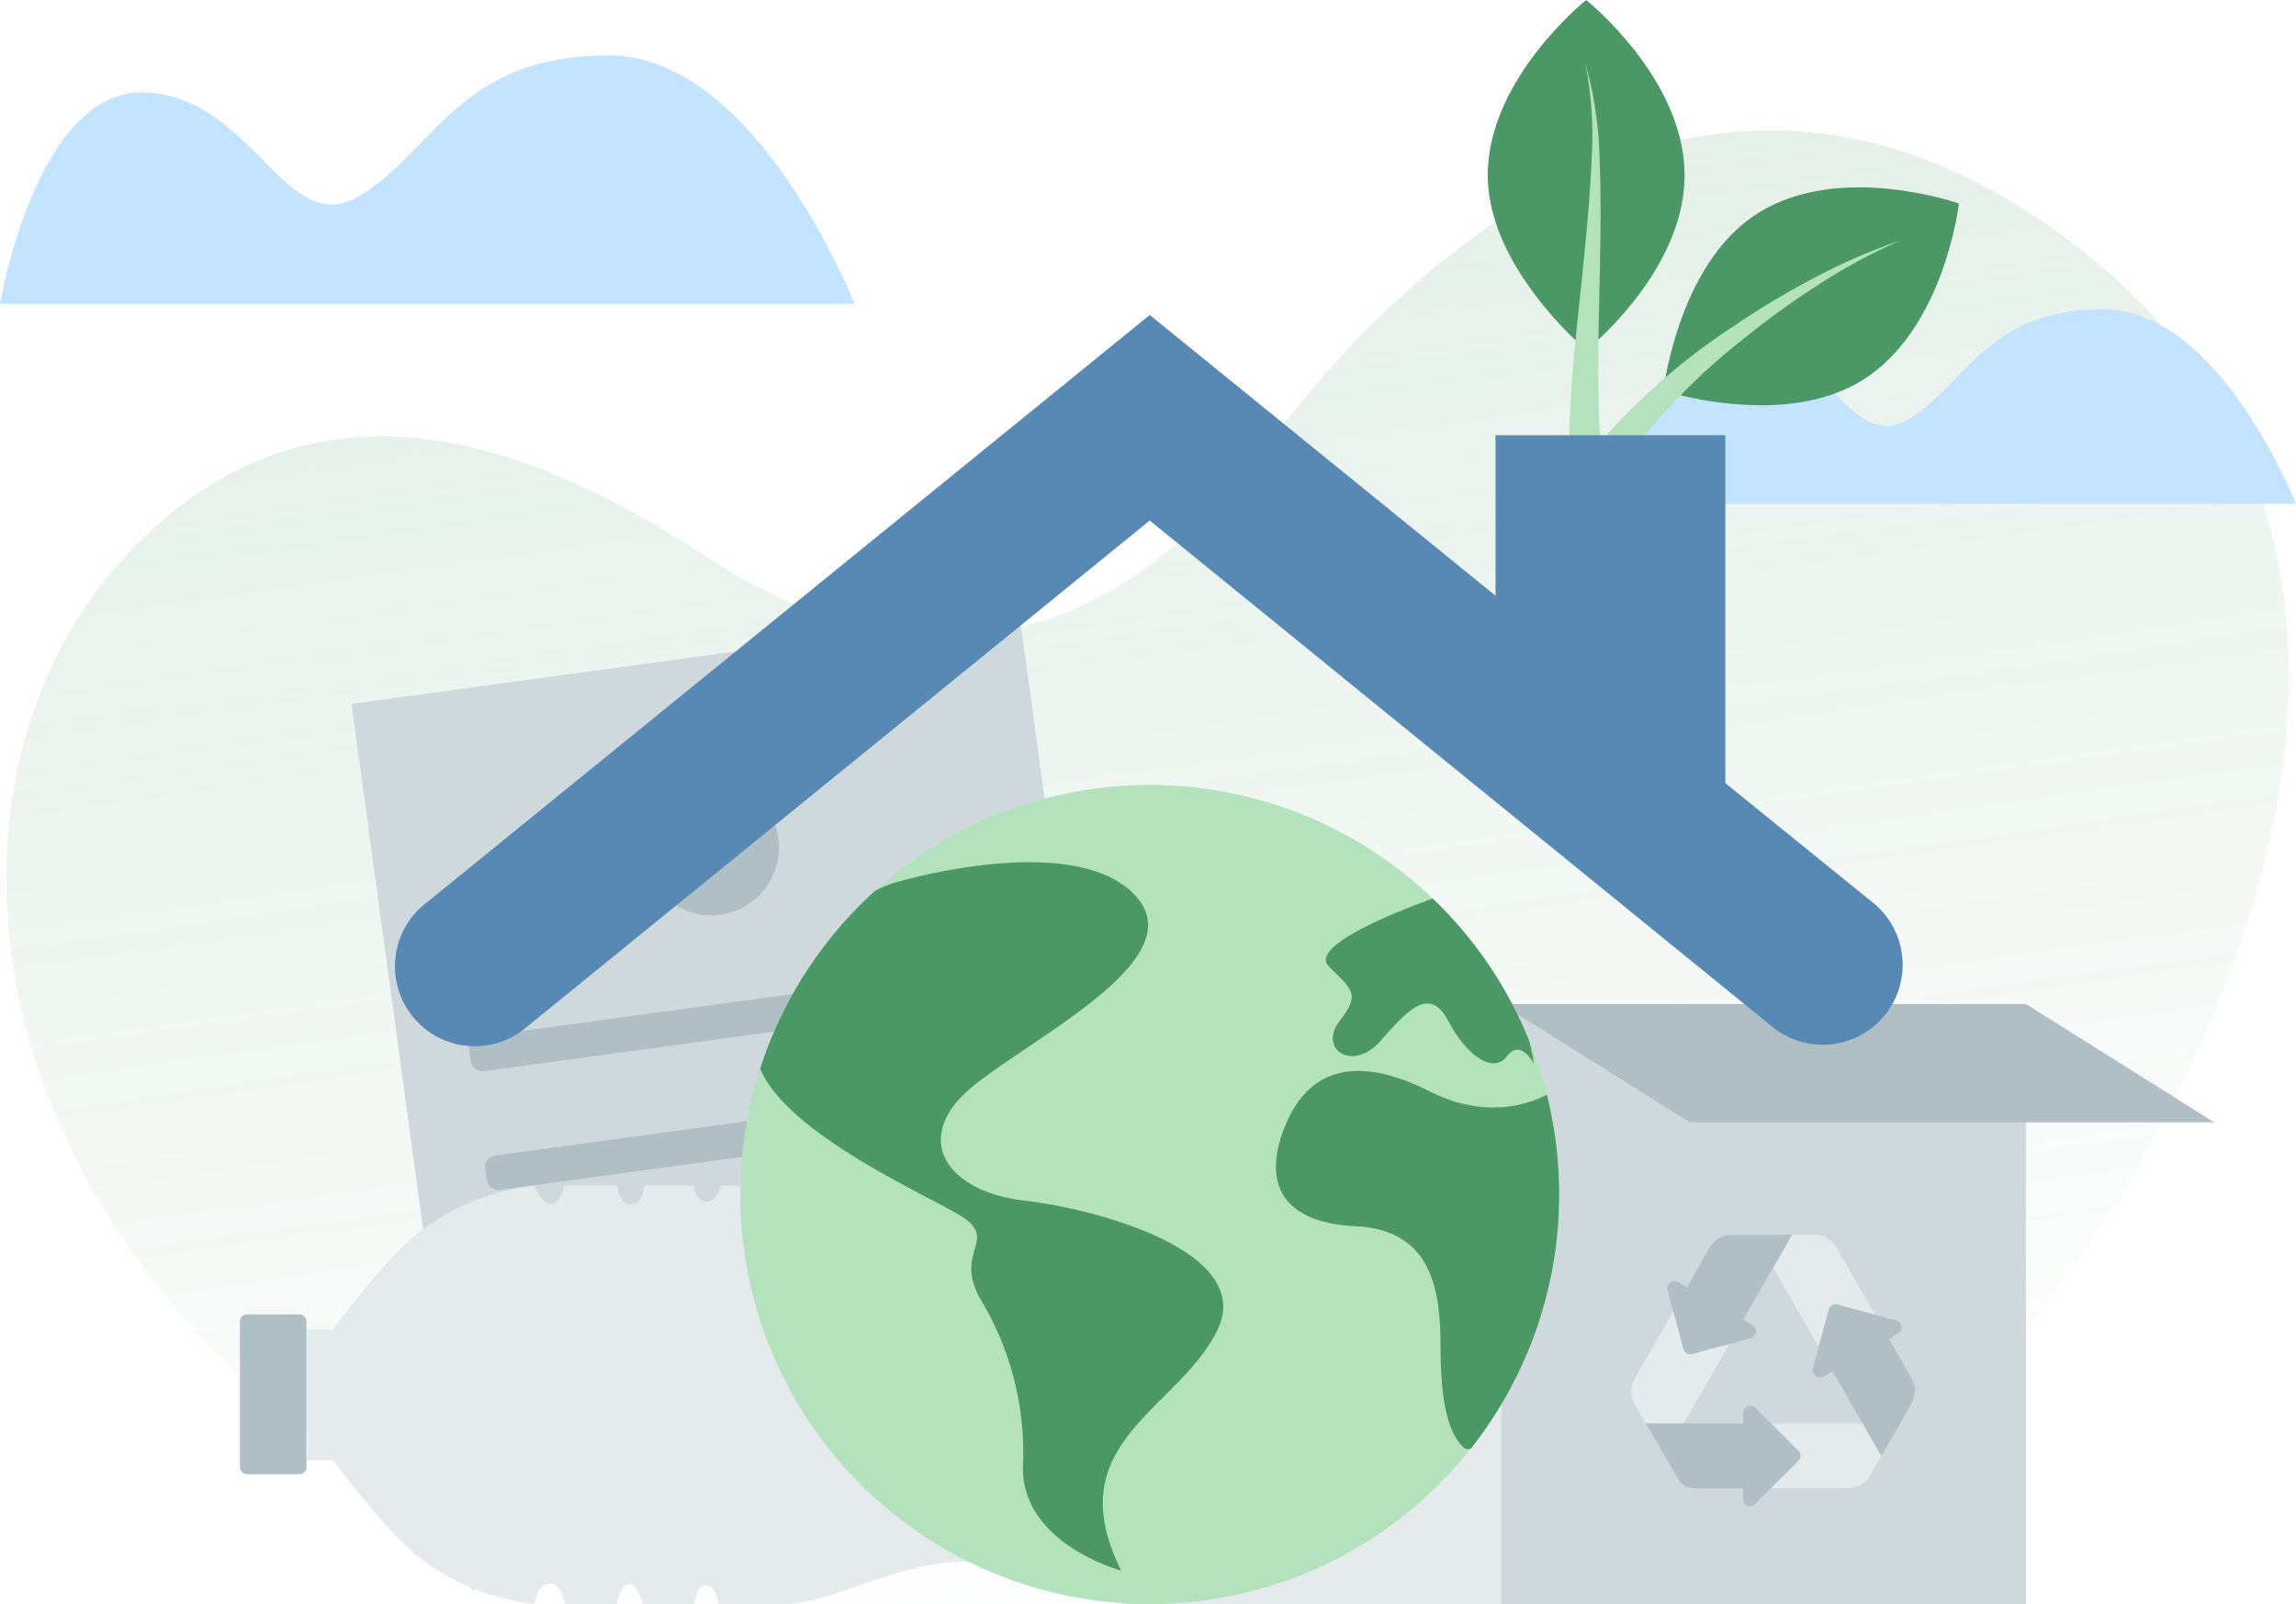 <svg xmlns="http://www.w3.org/2000/svg" xmlns:xlink="http://www.w3.org/1999/xlink" width="199.014" height="138.995" viewBox="0 0 199.014 138.995">
  <defs>
    <linearGradient id="linear-gradient" x1="0.473" y1="1.016" x2="0.189" y2="-0.146" gradientUnits="objectBoundingBox">
      <stop offset="0" stop-color="#4b9766" stop-opacity="0"/>
      <stop offset="1" stop-color="#4b9766" stop-opacity="0.2"/>
    </linearGradient>
    <clipPath id="clip-path">
      <circle id="Ellipse_93" data-name="Ellipse 93" cx="35.488" cy="35.488" r="35.488" fill="none"/>
    </clipPath>
  </defs>
  <g id="Clutter_and_waste" data-name="Clutter and waste" transform="translate(0.55)">
    <path id="Path_617" data-name="Path 617" d="M1328.353,355.61c23.845-10.041,79.437-84.642,27.526-119.818-26.633-18.047-50.79-2.188-67.332,19.741-14.483,19.2-31.928,20.146-48.3,9.428-13.639-8.931-33.7-18.295-50.548.025-19.763,21.487-13.483,68.424,42.156,90.667Z" transform="translate(-1179.483 -216.66)" fill="url(#linear-gradient)"/>
    <g id="Group_398" data-name="Group 398" transform="translate(20.246 53.103)">
      <g id="Group_394" data-name="Group 394" transform="translate(9.673)">
        <rect id="Rectangle_113" data-name="Rectangle 113" width="58.412" height="77.496" transform="translate(0 7.892) rotate(-7.765)" fill="#cfd8dc"/>
        <rect id="Rectangle_114" data-name="Rectangle 114" width="46.32" height="3.006" rx="0.973" transform="translate(10.054 36.878) rotate(-7.765)" fill="#b0bec5"/>
        <rect id="Rectangle_115" data-name="Rectangle 115" width="46.32" height="3.006" rx="0.973" transform="translate(11.457 47.163) rotate(-7.765)" fill="#b0bec5"/>
        <rect id="Rectangle_116" data-name="Rectangle 116" width="46.32" height="3.006" rx="0.973" transform="translate(12.859 57.447) rotate(-7.765)" fill="#cfd8dc"/>
        <rect id="Rectangle_117" data-name="Rectangle 117" width="17.95" height="3.006" rx="0.973" transform="translate(42.693 66.264) rotate(-7.765)" fill="#cfd8dc"/>
        <circle id="Ellipse_91" data-name="Ellipse 91" cx="5.872" cy="5.872" r="5.872" transform="translate(25.302 14.471)" fill="#b0bec5"/>
      </g>
      <g id="Group_396" data-name="Group 396" transform="translate(0 49.627)">
        <g id="Group_395" data-name="Group 395">
          <path id="Path_618" data-name="Path 618" d="M1306.044,337.523V323.368c0-1.132-1.577-3.68-11.041-3.963s-25.911,3.68-32.22,3.68-11.591-3.68-16.1-3.68h-5.287s-.331,1.446-1.23,1.38c-1-.074-1.133-1.38-1.133-1.38h-4.262s-.066,1.652-1.293,1.618c-.838-.022-1.037-1.618-1.037-1.618h-4.628s-.251,1.585-1.154,1.552-1.229-1.552-1.5-1.552a20.39,20.39,0,0,0-9.463,3.68c-3.38,2.548-7.886,8.776-7.886,8.776h-2.253v11.324h2.253s4.506,6.228,7.886,8.776a20.39,20.39,0,0,0,9.463,3.68c.272,0,.186-1.758,1.569-1.758.827,0,1.2,1.772,1.2,1.772l4.483,0s.3-1.736,1.071-1.7c.826.035,1.16,1.7,1.16,1.7l4.461,0s.2-1.7,1.067-1.6c.893.1,1.031,1.6,1.031,1.6l5.486,0c4.513,0,9.8-3.68,16.1-3.68s22.757,3.963,32.22,3.68,11.041-2.831,11.041-3.963Z" transform="translate(-1199.729 -319.391)" fill="#e5eaec"/>
          <rect id="Rectangle_118" data-name="Rectangle 118" width="5.771" height="13.849" rx="0.593" transform="translate(0 11.164)" fill="#b0bec5"/>
        </g>
      </g>
      <g id="Group_397" data-name="Group 397" transform="translate(60.147 33.902)">
        <rect id="Rectangle_119" data-name="Rectangle 119" width="78.358" height="51.991" transform="translate(16.31)" fill="#cfd8dc"/>
        <rect id="Rectangle_120" data-name="Rectangle 120" width="32.888" height="51.991" transform="translate(16.31)" fill="#e5eaec"/>
        <path id="Path_619" data-name="Path 619" d="M1292.764,313.91h-32.888l16.31-10.245h32.888Z" transform="translate(-1259.876 -303.665)" fill="#b0bec5"/>
        <path id="Path_620" data-name="Path 620" d="M1325.384,313.91h45.47l-16.31-10.245h-45.469Z" transform="translate(-1259.876 -303.665)" fill="#b0bec5"/>
        <g id="Group_519" data-name="Group 519" transform="translate(60.457 12.332)">
          <path id="Path_752" data-name="Path 752" d="M180.174,240.544h-7.94l-.029,5.625h6.684a2.252,2.252,0,0,0,1.953-1.131l.974-1.7-.053-.03Z" transform="translate(-160.12 -216.537)" fill="#e5eaec"/>
          <path id="Path_753" data-name="Path 753" d="M8.5,105l-4.863-2.828L.3,107.968a2.252,2.252,0,0,0,0,2.25l.962,1.663H4.54Z" transform="translate(0 -87.873)" fill="#e5eaec"/>
          <path id="Path_754" data-name="Path 754" d="M175.206,10.512l3.941,6.855,4.892-2.779-3.331-5.8a2.252,2.252,0,0,0-1.952-1.13h-1.942v.054Z" transform="translate(-162.91)" fill="#e5eaec"/>
          <path id="Path_755" data-name="Path 755" d="M27.09,218.737h-.029a.619.619,0,0,0-.619.619v.912H18.027l2.784,4.811a1.632,1.632,0,0,0,1.412.815h4.219v.911a.619.619,0,0,0,.619.619h0a.619.619,0,0,0,.438-.181l3.738-3.738a.619.619,0,0,0,0-.875l-2.361-2.361-1.349-1.349A.619.619,0,0,0,27.09,218.737Z" transform="translate(-16.762 -196.26)" fill="#b0bec5"/>
          <path id="Path_756" data-name="Path 756" d="M51.973,16.337l.014-.025a.619.619,0,0,0-.228-.845l-.791-.454,2.587-4.5,1.607-2.8V7.663H49.977a2.252,2.252,0,0,0-1.96,1.143l-1.925,3.4-.79-.454a.619.619,0,0,0-.845.228h0a.619.619,0,0,0-.061.47l.5,1.842.88,3.262a.619.619,0,0,0,.759.436L51.6,16.626A.619.619,0,0,0,51.973,16.337Z" transform="translate(-41.26)" fill="#b0bec5"/>
          <path id="Path_757" data-name="Path 757" d="M230.578,96.464l.791-.455a.619.619,0,0,0,.228-.845h0a.619.619,0,0,0-.375-.289l-5.1-1.378a.619.619,0,0,0-.759.436L223.991,99a.619.619,0,0,0,.061.47l.014.025a.619.619,0,0,0,.845.228l.79-.454,2.6,4.53,1.59,2.766.053.03,2.58-4.5a2.252,2.252,0,0,0,0-2.243Z" transform="translate(-208.251 -79.79)" fill="#b0bec5"/>
        </g>
      </g>
    </g>
    <g id="Group_403" data-name="Group 403" transform="translate(33.683)">
      <g id="Layer_1-2" data-name="Layer 1-2">
        <path id="Path_751" data-name="Path 751" d="M2346.614,188.667H2288.6s2.467-14.687,9.878-14.352,9.5,10.112,14.6,6.987,6.726-9.5,16.834-9.5S2346.614,188.667,2346.614,188.667Z" transform="translate(-2181.833 -145)" fill="#c4e3ff"/>
        <path id="Path_748" data-name="Path 748" d="M35.488,0A35.488,35.488,0,1,1,0,35.488,35.488,35.488,0,0,1,35.488,0Z" transform="translate(29.937 68.019)" fill="#b3e2bd"/>
        <g id="Group_399" data-name="Group 399" transform="translate(94.723)">
          <path id="Path_621" data-name="Path 621" d="M1316.421,216.66s-8.532,6.8-8.532,15.182c0,6.487,5.531,12.363,7.85,14.537l1.8-.345c2.319-2.174,7.412-7.705,7.412-14.192C1324.952,223.456,1316.421,216.66,1316.421,216.66Z" transform="translate(-1307.889 -216.66)" fill="#4b9766"/>
          <path id="Path_622" data-name="Path 622" d="M1331.326,235.118c-5.612,3.52-7.48,11.307-8.047,14.308l.976,1.406c3.244.811,10.753,2.127,16.138-1.246,7.1-4.444,8.337-15.295,8.337-15.295S1338.431,230.658,1331.326,235.118Z" transform="translate(-1307.889 -216.66)" fill="#4b9766"/>
          <path id="Path_623" data-name="Path 623" d="M1316.732,256.061A55.442,55.442,0,0,1,1329.088,245a73.642,73.642,0,0,1,7.034-4.227,50.3,50.3,0,0,1,7.49-3.258,50.012,50.012,0,0,0-7.137,3.866,72.638,72.638,0,0,0-6.548,4.748,53.441,53.441,0,0,0-10.911,11.57Z" transform="translate(-1307.889 -216.66)" fill="#b3e2bd"/>
          <path id="Path_624" data-name="Path 624" d="M1314.946,256.3c-.053-5.875.725-11.52,1.273-17.187.284-2.83.55-5.658.665-8.491a32.73,32.73,0,0,0-.534-8.469,33.043,33.043,0,0,1,1.238,8.467c.119,2.861.086,5.723.035,8.576-.086,5.694-.38,11.425.13,16.939Z" transform="translate(-1307.889 -216.66)" fill="#b3e2bd"/>
        </g>
        <g id="Group_402" data-name="Group 402" transform="translate(29.937 68.019)">
          <g id="Group_401" data-name="Group 401" clip-path="url(#clip-path)">
            <g id="Group_400" data-name="Group 400" transform="translate(1.304 6.697)">
              <path id="Path_625" data-name="Path 625" d="M1256.972,293.014s15.454-4.51,20.529,1.436-11.764,13.327-15.455,17.479-.439,8.073,5.663,8.765,20.171,4.382,16.711,11.3-13.839,9.688-8.3,20.76c0,0-8.685-2.306-8.52-9.067a25.647,25.647,0,0,0-3.705-14.488c-2.307-4.125,1.614-5.071-1.615-7.135s-19.959-9.123-17.652-16.043S1253.169,293.891,1256.972,293.014Z" transform="translate(-1244.407 -291.376)" fill="#4b9766"/>
              <path id="Path_626" data-name="Path 626" d="M1303.335,294.45s-11.3,3.865-9.227,5.943,2.768,2.39.923,4.771,1.129,4.458,3.563,1.69,4.279-4.763,5.894-1.69,3.921,4.564,5.075,3.012,2.306.621,2.306.621S1311.408,302.113,1303.335,294.45Z" transform="translate(-1244.407 -291.376)" fill="#4b9766"/>
              <path id="Path_627" data-name="Path 627" d="M1313.484,311.237s-4.456,3.131-10.623,0-10.367-2.076-12.443,2.767-.692,8.593,6,8.91,7.381,5.622,7.381,10.466.692,7.612,2.076,8.765S1316.482,333.149,1313.484,311.237Z" transform="translate(-1244.407 -291.376)" fill="#4b9766"/>
            </g>
          </g>
        </g>
        <path id="Path_628" data-name="Path 628" d="M1341.458,295.028l-12.976-10.51V254.371h-19.917v13.911l-29.974-24.329-62.866,51.075a6.908,6.908,0,0,0-1.017,9.718l.011.013a6.908,6.908,0,0,0,9.718,1.017l.014-.011,54.14-44,54.125,44a6.926,6.926,0,0,0,8.742-10.737Z" transform="translate(-1213.166 -216.66)" fill="#5888b4"/>
        <path id="Path_750" data-name="Path 750" d="M2362.667,193.334H2288.6s3.149-18.751,12.612-18.323,12.124,12.91,18.637,8.921,8.588-12.131,21.492-12.131S2362.667,193.334,2362.667,193.334Z" transform="translate(-2322.833 -167)" fill="#c4e3ff"/>
      </g>
    </g>
  </g>
</svg>
